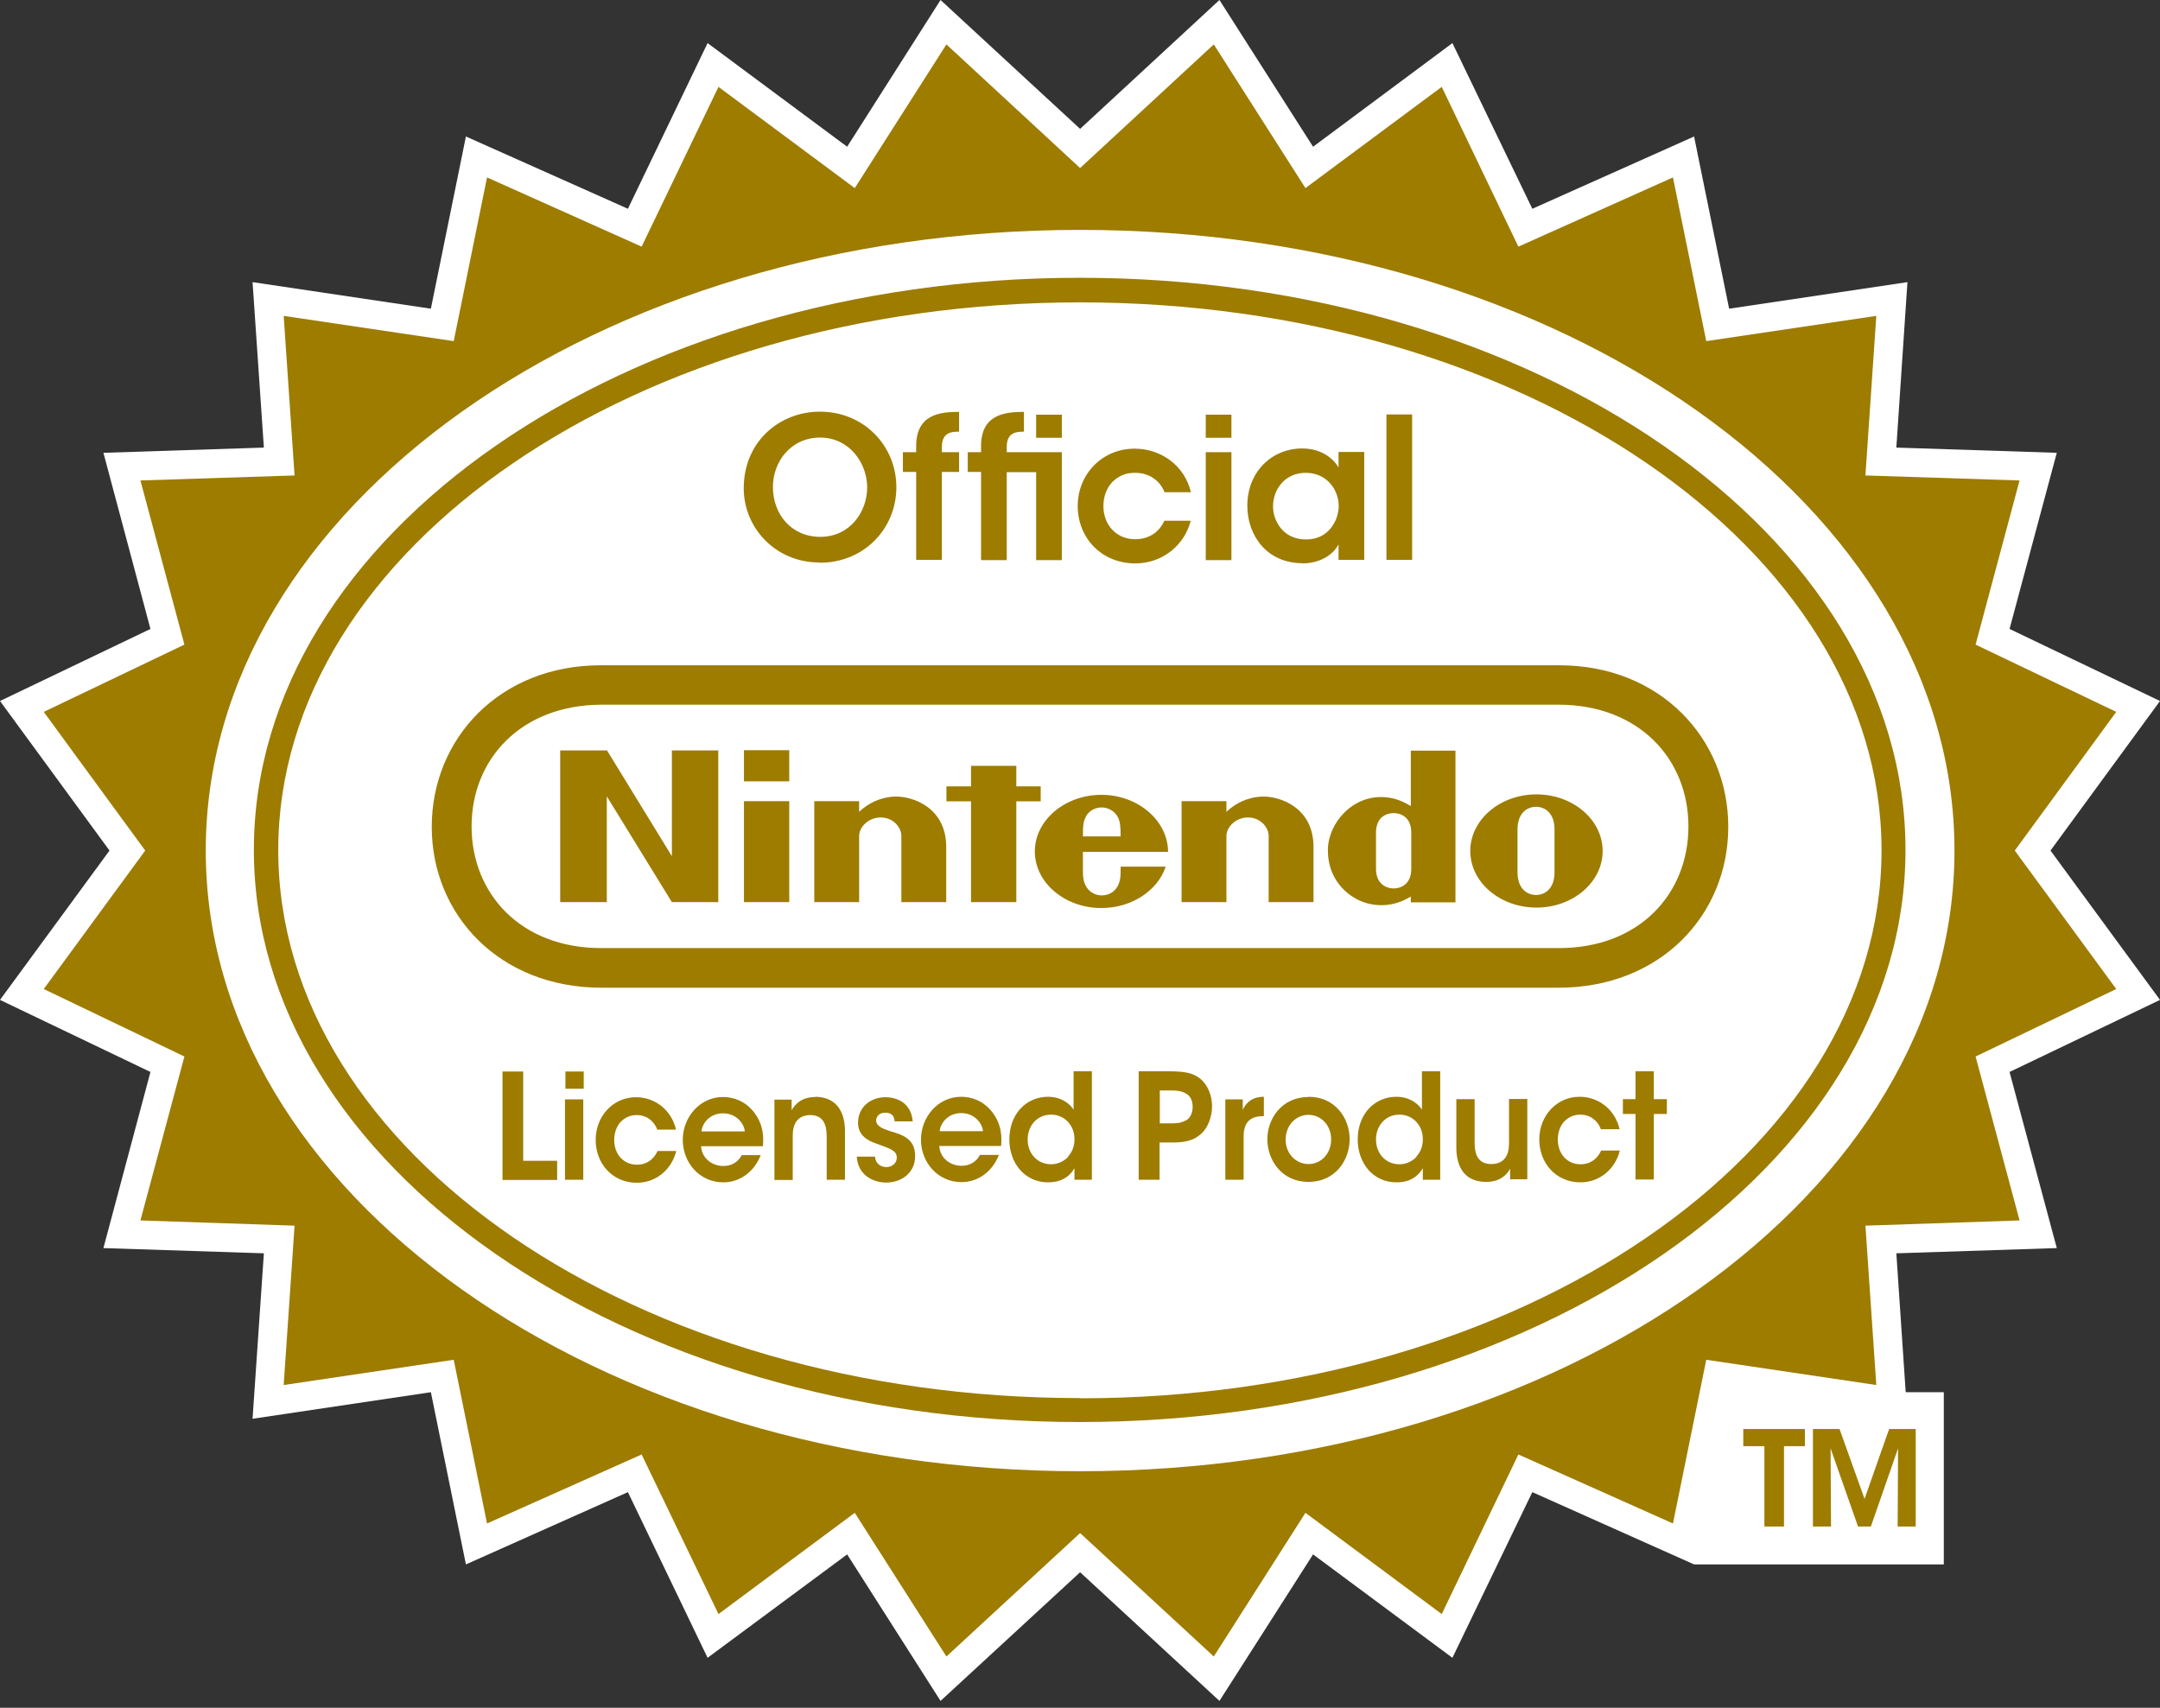 <svg width="172" height="136" viewBox="0 0 172 136" fill="none" xmlns="http://www.w3.org/2000/svg">
<rect x="0" y="0" width="172" height="136" fill="#333333" stroke="none"/>
<g clip-path="url(#clip0_740_2428)">
<path d="M163.28 67.735L172 55.825L160.02 50.086L163.782 36.06L151.005 35.644L151.889 22.468L137.69 24.583L134.899 10.87L122.018 16.626L115.655 3.432L104.559 11.685L97.104 -0L86.009 10.263L74.896 -0L67.458 11.685L56.345 3.432L50 16.626L37.101 10.87L34.31 24.583L20.111 22.468L21.012 35.644L8.235 36.06L11.98 50.086L0 55.825L8.72 67.735L0 79.628L11.98 85.367L8.235 99.392L21.012 99.808L20.111 112.984L34.31 110.869L37.101 124.583L50 118.827L56.345 132.02L67.458 123.785L74.896 135.453L86.009 125.207L97.104 135.453L104.559 123.785L115.655 132.02L122.018 118.827L134.899 124.583H154.784V110.869H151.75L151.005 99.808L163.782 99.392L160.02 85.367L172 79.628L163.28 67.735Z" fill="white"/>
<path d="M160.436 67.735L168.515 56.691L157.315 51.334L160.817 38.262L148.543 37.863L149.409 25.155L135.869 27.166L133.217 14.129L120.907 19.642L114.805 6.917L103.952 14.979L96.653 3.536L86.008 13.383L75.363 3.536L68.064 14.979L57.212 6.917L51.092 19.642L38.782 14.129L36.13 27.166L22.59 25.155L23.456 37.863L11.182 38.262L14.684 51.334L3.484 56.691L11.563 67.735L3.484 78.761L14.684 84.136L11.182 97.19L23.456 97.606L22.59 110.297L36.13 108.286L38.782 121.323L51.092 115.828L57.212 128.536L68.064 120.474L75.363 131.916L86.008 122.086L96.653 131.916L103.952 120.474L114.805 128.536L120.907 115.828L133.217 121.323L135.869 108.286L149.409 110.297L148.543 97.606L160.817 97.19L157.315 84.136L168.515 78.761L160.436 67.735Z" fill="#9D7C00"/>
<path d="M86.009 117.162C124.462 117.162 155.634 95.032 155.634 67.734C155.634 40.436 124.462 18.307 86.009 18.307C47.556 18.307 16.384 40.436 16.384 67.734C16.384 95.032 47.556 117.162 86.009 117.162Z" fill="white"/>
<path d="M98.058 33.026H96.013V34.863H98.058V33.026ZM70.805 90.047C70.232 89.874 69.782 89.648 69.764 89.249C69.764 88.937 69.99 88.608 70.493 88.608C71.065 88.608 71.221 88.955 71.238 89.301H72.677C72.556 87.758 71.325 87.377 70.51 87.377C69.331 87.377 68.325 88.157 68.325 89.423C68.325 90.342 69.001 90.827 69.834 91.087C70.961 91.503 71.411 91.642 71.411 92.197C71.411 92.63 71.03 92.942 70.579 92.942C70.302 92.942 69.73 92.803 69.678 92.11H68.221C68.325 93.653 69.608 94.173 70.562 94.173C71.845 94.173 72.902 93.341 72.868 92.023C72.868 90.654 71.793 90.342 70.822 90.064L70.805 90.047ZM45.025 86.701H46.481V85.331H45.025V86.701ZM57.576 87.36C55.739 87.36 54.369 88.955 54.369 90.775C54.369 92.595 55.721 94.156 57.594 94.156C58.235 94.156 58.825 93.965 59.345 93.601C59.865 93.237 60.298 92.699 60.576 91.989H59.067C58.79 92.509 58.305 92.855 57.594 92.855C56.762 92.855 55.895 92.301 55.825 91.278H60.749C60.87 90.151 60.593 89.163 59.848 88.348C59.276 87.724 58.478 87.36 57.559 87.36H57.576ZM55.86 90.099C55.912 89.475 56.502 88.66 57.576 88.66C58.651 88.66 59.258 89.492 59.31 90.099H55.843H55.86ZM64.945 87.36C63.852 87.36 63.315 87.914 63.038 88.417C63.038 88.122 63.038 87.845 63.038 87.568H61.668V93.965H63.124V90.428C63.124 89.527 63.488 88.816 64.511 88.799C65.534 88.799 65.829 89.527 65.829 90.48V93.948H67.285V90.082C67.285 88.955 66.904 87.36 64.91 87.342L64.945 87.36ZM112.448 33.008H110.402V44.589H112.448V33.008ZM50.694 88.799C51.491 88.799 52.081 89.267 52.341 89.96H53.832C53.468 88.4 52.167 87.377 50.642 87.377C48.821 87.377 47.434 88.885 47.434 90.775C47.434 92.665 48.769 94.19 50.711 94.19C52.289 94.19 53.502 93.081 53.849 91.659H52.358C52.133 92.179 51.63 92.751 50.711 92.751C49.671 92.751 48.908 91.936 48.908 90.775C48.908 90.22 49.099 89.7 49.411 89.353C49.775 88.989 50.173 88.799 50.711 88.799H50.694ZM84.553 33.026H82.507V34.863H84.553V33.026ZM78.121 44.607H80.166V37.602H82.507V44.607H84.553V36.008H80.166V35.591C80.166 34.378 81.016 34.378 81.536 34.378V32.8C80.062 32.8 78.121 32.974 78.121 35.522V36.008H77.063V37.585H78.121V44.589V44.607ZM90.395 44.867C92.614 44.867 94.331 43.376 94.816 41.469H92.719C92.406 42.179 91.678 42.942 90.395 42.942C88.939 42.942 87.864 41.85 87.864 40.29C87.864 39.544 88.124 38.851 88.575 38.383C89.078 37.897 89.65 37.637 90.413 37.654C91.54 37.654 92.372 38.296 92.736 39.197H94.834C94.331 37.1 92.493 35.73 90.343 35.73C87.777 35.73 85.818 37.758 85.818 40.29C85.818 42.821 87.691 44.867 90.413 44.867H90.395ZM98.058 36.008H96.013V44.607H98.058V36.008ZM103.693 44.867C104.889 44.867 106.033 44.364 106.588 43.358V44.589H108.634V35.99H106.588V37.238C106.207 36.545 105.253 35.713 103.693 35.713C101.283 35.713 99.324 37.568 99.324 40.272C99.324 42.7 100.936 44.849 103.693 44.849V44.867ZM101.37 40.324C101.37 38.989 102.306 37.654 103.97 37.654C105.201 37.654 105.999 38.365 106.363 39.18C106.536 39.562 106.605 39.978 106.605 40.376C106.571 40.792 106.484 41.209 106.276 41.59C105.877 42.37 105.132 42.96 103.987 42.96C102.132 42.96 101.37 41.417 101.37 40.342V40.324ZM41.678 85.331H40.014V93.965H44.366V92.439H41.661V85.331H41.678ZM65.274 44.815C68.811 44.815 71.377 42.093 71.377 38.799C71.377 35.505 68.793 32.783 65.291 32.783C62.067 32.783 59.223 35.175 59.223 38.885C59.223 42.006 61.72 44.797 65.274 44.797V44.815ZM61.547 38.781C61.547 36.753 62.986 34.846 65.309 34.846C67.632 34.846 69.053 36.874 69.053 38.816C69.053 40.758 67.684 42.752 65.326 42.752C62.968 42.752 61.547 40.897 61.547 38.799V38.781ZM72.954 44.589H75V37.585H76.37V36.008H75V35.591C75 34.378 75.85 34.378 76.37 34.378V32.8C74.896 32.8 72.954 32.974 72.954 35.522V36.008H71.897V37.585H72.954V44.589ZM44.99 93.948H46.446V87.55H44.99V93.948ZM100.537 63.435C99.341 63.469 98.353 63.989 97.659 64.648C97.659 64.457 97.659 63.799 97.659 63.799H94.088V71.843H97.659C97.659 71.843 97.659 66.902 97.659 66.573C97.659 65.879 98.388 65.099 99.376 65.099C100.364 65.099 101.023 65.879 101.023 66.573V71.843H104.594C104.594 71.843 104.594 68.029 104.594 67.474C104.612 64.284 101.89 63.4 100.537 63.435ZM82.871 63.816V62.62H80.929V60.99H77.323V62.62H75.364V63.816H77.323V71.843H80.929V63.816H82.871ZM71.29 63.435C70.094 63.469 69.106 63.989 68.412 64.648C68.412 64.457 68.412 63.799 68.412 63.799H64.841V71.843H68.412C68.412 71.843 68.412 66.902 68.412 66.573C68.412 65.879 69.14 65.099 70.128 65.099C71.117 65.099 71.775 65.879 71.775 66.573V71.843H75.347C75.347 71.843 75.347 68.029 75.347 67.474C75.364 64.284 72.642 63.4 71.29 63.435ZM93.013 67.856C93.013 65.359 90.621 63.296 87.708 63.296C84.796 63.296 82.403 65.324 82.403 67.803C82.403 70.283 84.778 72.311 87.708 72.311C90.135 72.311 92.198 70.907 92.823 69.017H89.234C89.234 69.017 89.234 69.052 89.234 69.502C89.234 70.976 88.28 71.306 87.743 71.306C87.205 71.306 86.234 70.976 86.234 69.502C86.234 69.069 86.234 67.838 86.234 67.838H93.013V67.856ZM86.46 65.03C86.737 64.527 87.257 64.301 87.725 64.301C88.194 64.301 88.714 64.544 88.991 65.03C89.216 65.428 89.234 65.896 89.234 66.607H86.234C86.234 65.896 86.234 65.428 86.477 65.03H86.46ZM59.241 62.221H62.847V59.742H59.241V62.221ZM112.361 64.197C111.789 63.868 111.182 63.556 110.315 63.487C107.715 63.261 105.739 65.567 105.739 67.7C105.739 70.491 107.871 71.531 108.2 71.687C109.414 72.259 110.974 72.259 112.344 71.392C112.344 71.462 112.344 71.86 112.344 71.86H115.898V59.776H112.344V64.232L112.361 64.197ZM112.379 67.769C112.379 67.769 112.379 68.67 112.379 69.191C112.379 70.439 111.529 70.751 110.974 70.751C110.419 70.751 109.57 70.421 109.57 69.191C109.57 68.757 109.57 67.751 109.57 67.751C109.57 67.751 109.57 66.729 109.57 66.312C109.57 65.064 110.402 64.752 110.974 64.752C111.546 64.752 112.379 65.064 112.379 66.312C112.379 66.746 112.379 67.751 112.379 67.751V67.769ZM85.974 22.121C49.723 22.121 20.215 42.561 20.215 67.682C20.215 92.803 49.723 113.244 85.974 113.244C122.226 113.244 151.733 92.803 151.733 67.682C151.733 42.561 122.226 22.121 85.974 22.121ZM85.974 111.337C50.78 111.337 22.157 91.763 22.157 67.7C22.157 43.636 50.815 24.08 86.009 24.08C121.203 24.08 149.826 43.653 149.826 67.717C149.826 91.781 121.186 111.354 86.009 111.354L85.974 111.337ZM124.098 52.98H47.868C39.789 52.963 34.38 58.823 34.38 65.844C34.38 72.866 39.789 78.656 47.885 78.656H124.116C132.212 78.656 137.621 72.866 137.621 65.844C137.621 58.823 132.195 52.963 124.133 52.98H124.098ZM124.064 75.501H47.902C41.47 75.518 37.552 71.167 37.552 65.81C37.552 60.453 41.488 56.136 47.902 56.118H124.098C130.513 56.118 134.449 60.453 134.449 65.81C134.449 71.167 130.548 75.518 124.098 75.501H124.064ZM59.241 71.843H62.847V63.799H59.241V71.843ZM122.347 63.261C119.435 63.261 117.077 65.29 117.077 67.769C117.077 70.248 119.435 72.276 122.347 72.276C125.26 72.276 127.618 70.248 127.618 67.769C127.618 65.29 125.26 63.261 122.347 63.261ZM123.786 69.468C123.786 70.751 123.041 71.271 122.313 71.271C121.585 71.271 120.839 70.751 120.839 69.468C120.839 68.982 120.839 67.734 120.839 67.734C120.839 67.734 120.839 66.538 120.839 66.052C120.839 64.769 121.585 64.249 122.313 64.249C123.041 64.249 123.786 64.769 123.786 66.052C123.786 66.538 123.786 67.439 123.786 67.769C123.786 67.786 123.786 68.982 123.786 69.468ZM76.543 87.342C74.705 87.342 73.336 88.937 73.336 90.758C73.336 92.578 74.688 94.138 76.56 94.138C77.202 94.138 77.791 93.948 78.311 93.584C78.832 93.219 79.265 92.682 79.542 91.971H78.034C77.757 92.491 77.271 92.838 76.56 92.838C75.728 92.838 74.861 92.283 74.792 91.26H79.716C79.837 90.133 79.56 89.145 78.814 88.331C78.242 87.706 77.445 87.342 76.526 87.342H76.543ZM74.827 90.082C74.879 89.457 75.468 88.642 76.543 88.642C77.618 88.642 78.225 89.475 78.277 90.082H74.809H74.827ZM98.96 88.382V87.55H97.573V93.948H99.029V90.498C99.029 89.388 99.549 88.885 100.572 88.885H100.641V87.342C99.723 87.342 99.22 87.81 98.96 88.382ZM104.196 87.36C102.063 87.36 100.919 89.093 100.919 90.723C100.919 92.387 102.063 94.121 104.196 94.121C106.328 94.121 107.472 92.387 107.472 90.723C107.472 89.059 106.328 87.342 104.196 87.342V87.36ZM104.196 92.699C103.19 92.699 102.375 91.867 102.375 90.758C102.375 89.613 103.19 88.781 104.196 88.781C105.201 88.781 105.999 89.613 105.999 90.74C105.999 91.867 105.201 92.699 104.196 92.699ZM93.169 85.314H90.673V93.948H92.337V90.983H93.343C94.539 90.983 95.094 90.775 95.648 90.29C96.168 89.839 96.515 88.955 96.515 88.105C96.515 87.256 96.186 86.406 95.579 85.903C95.094 85.522 94.539 85.314 93.152 85.314H93.169ZM94.4 89.232C94.071 89.423 93.707 89.457 93.325 89.457H92.354V86.84H93.273C93.689 86.84 94.071 86.874 94.4 87.065C94.73 87.221 94.972 87.585 94.972 88.14C94.972 88.695 94.73 89.076 94.435 89.232H94.4ZM85.489 88.365C85.264 88.001 84.605 87.342 83.443 87.342C81.779 87.342 80.374 88.66 80.374 90.74C80.374 92.613 81.588 94.156 83.46 94.156C84.709 94.156 85.281 93.514 85.558 93.029V93.948H86.945V85.314H85.489V88.365ZM85.055 92.127C84.709 92.491 84.223 92.717 83.703 92.717C82.576 92.717 81.831 91.832 81.831 90.74C81.831 89.717 82.524 88.764 83.703 88.764C84.223 88.764 84.691 88.972 85.021 89.319C85.35 89.665 85.558 90.133 85.558 90.688C85.576 91.243 85.385 91.746 85.038 92.11L85.055 92.127ZM131.692 85.314H130.236V87.533H129.23V88.712H130.236V93.93H131.692V88.712H132.732V87.533H131.692V85.314ZM125.832 88.764C126.63 88.764 127.219 89.232 127.479 89.925H128.97C128.606 88.365 127.306 87.342 125.78 87.342C123.96 87.342 122.573 88.851 122.573 90.74C122.573 92.63 123.908 94.156 125.849 94.156C127.427 94.156 128.641 93.046 128.987 91.624H127.496C127.271 92.145 126.768 92.717 125.849 92.717C124.809 92.717 124.046 91.902 124.046 90.74C124.046 90.186 124.237 89.665 124.549 89.319C124.913 88.955 125.312 88.764 125.849 88.764H125.832ZM113.228 88.365C113.003 88.001 112.344 87.342 111.182 87.342C109.518 87.342 108.114 88.66 108.114 90.74C108.114 92.613 109.327 94.156 111.2 94.156C112.448 94.156 113.02 93.514 113.297 93.029V93.948H114.684V85.314H113.228V88.365ZM112.795 92.127C112.448 92.491 111.962 92.717 111.442 92.717C110.315 92.717 109.57 91.832 109.57 90.74C109.57 89.717 110.263 88.764 111.442 88.764C111.962 88.764 112.431 88.972 112.76 89.319C113.089 89.665 113.297 90.133 113.297 90.688C113.315 91.243 113.124 91.746 112.777 92.11L112.795 92.127ZM53.502 68.185L48.336 59.759H44.608V71.843H48.319V63.417L53.502 71.843H57.195V59.759H53.502V68.185ZM120.163 91.07C120.163 91.971 119.799 92.699 118.759 92.699C117.718 92.699 117.424 91.971 117.424 91.018V87.533H115.967V91.399C115.967 92.526 116.349 94.121 118.342 94.121C119.435 94.121 119.989 93.566 120.25 93.064V93.913H121.619V87.516H120.163V91.052V91.07Z" fill="#9D7C00"/>
<path d="M150.432 113.798L148.473 119.364L146.48 113.798H144.364V121.565H145.803L145.769 115.341L147.953 121.565H148.976L151.143 115.341L151.109 121.565H152.548V113.798H150.432ZM138.817 115.168H140.498V121.565H142.059V115.168H143.723V113.798H138.817V115.168Z" fill="#9D7C00"/>
</g>
<defs>
<clipPath id="clip0_740_2428">
<rect width="172" height="135.454" fill="white"/>
</clipPath>
</defs>
</svg>
